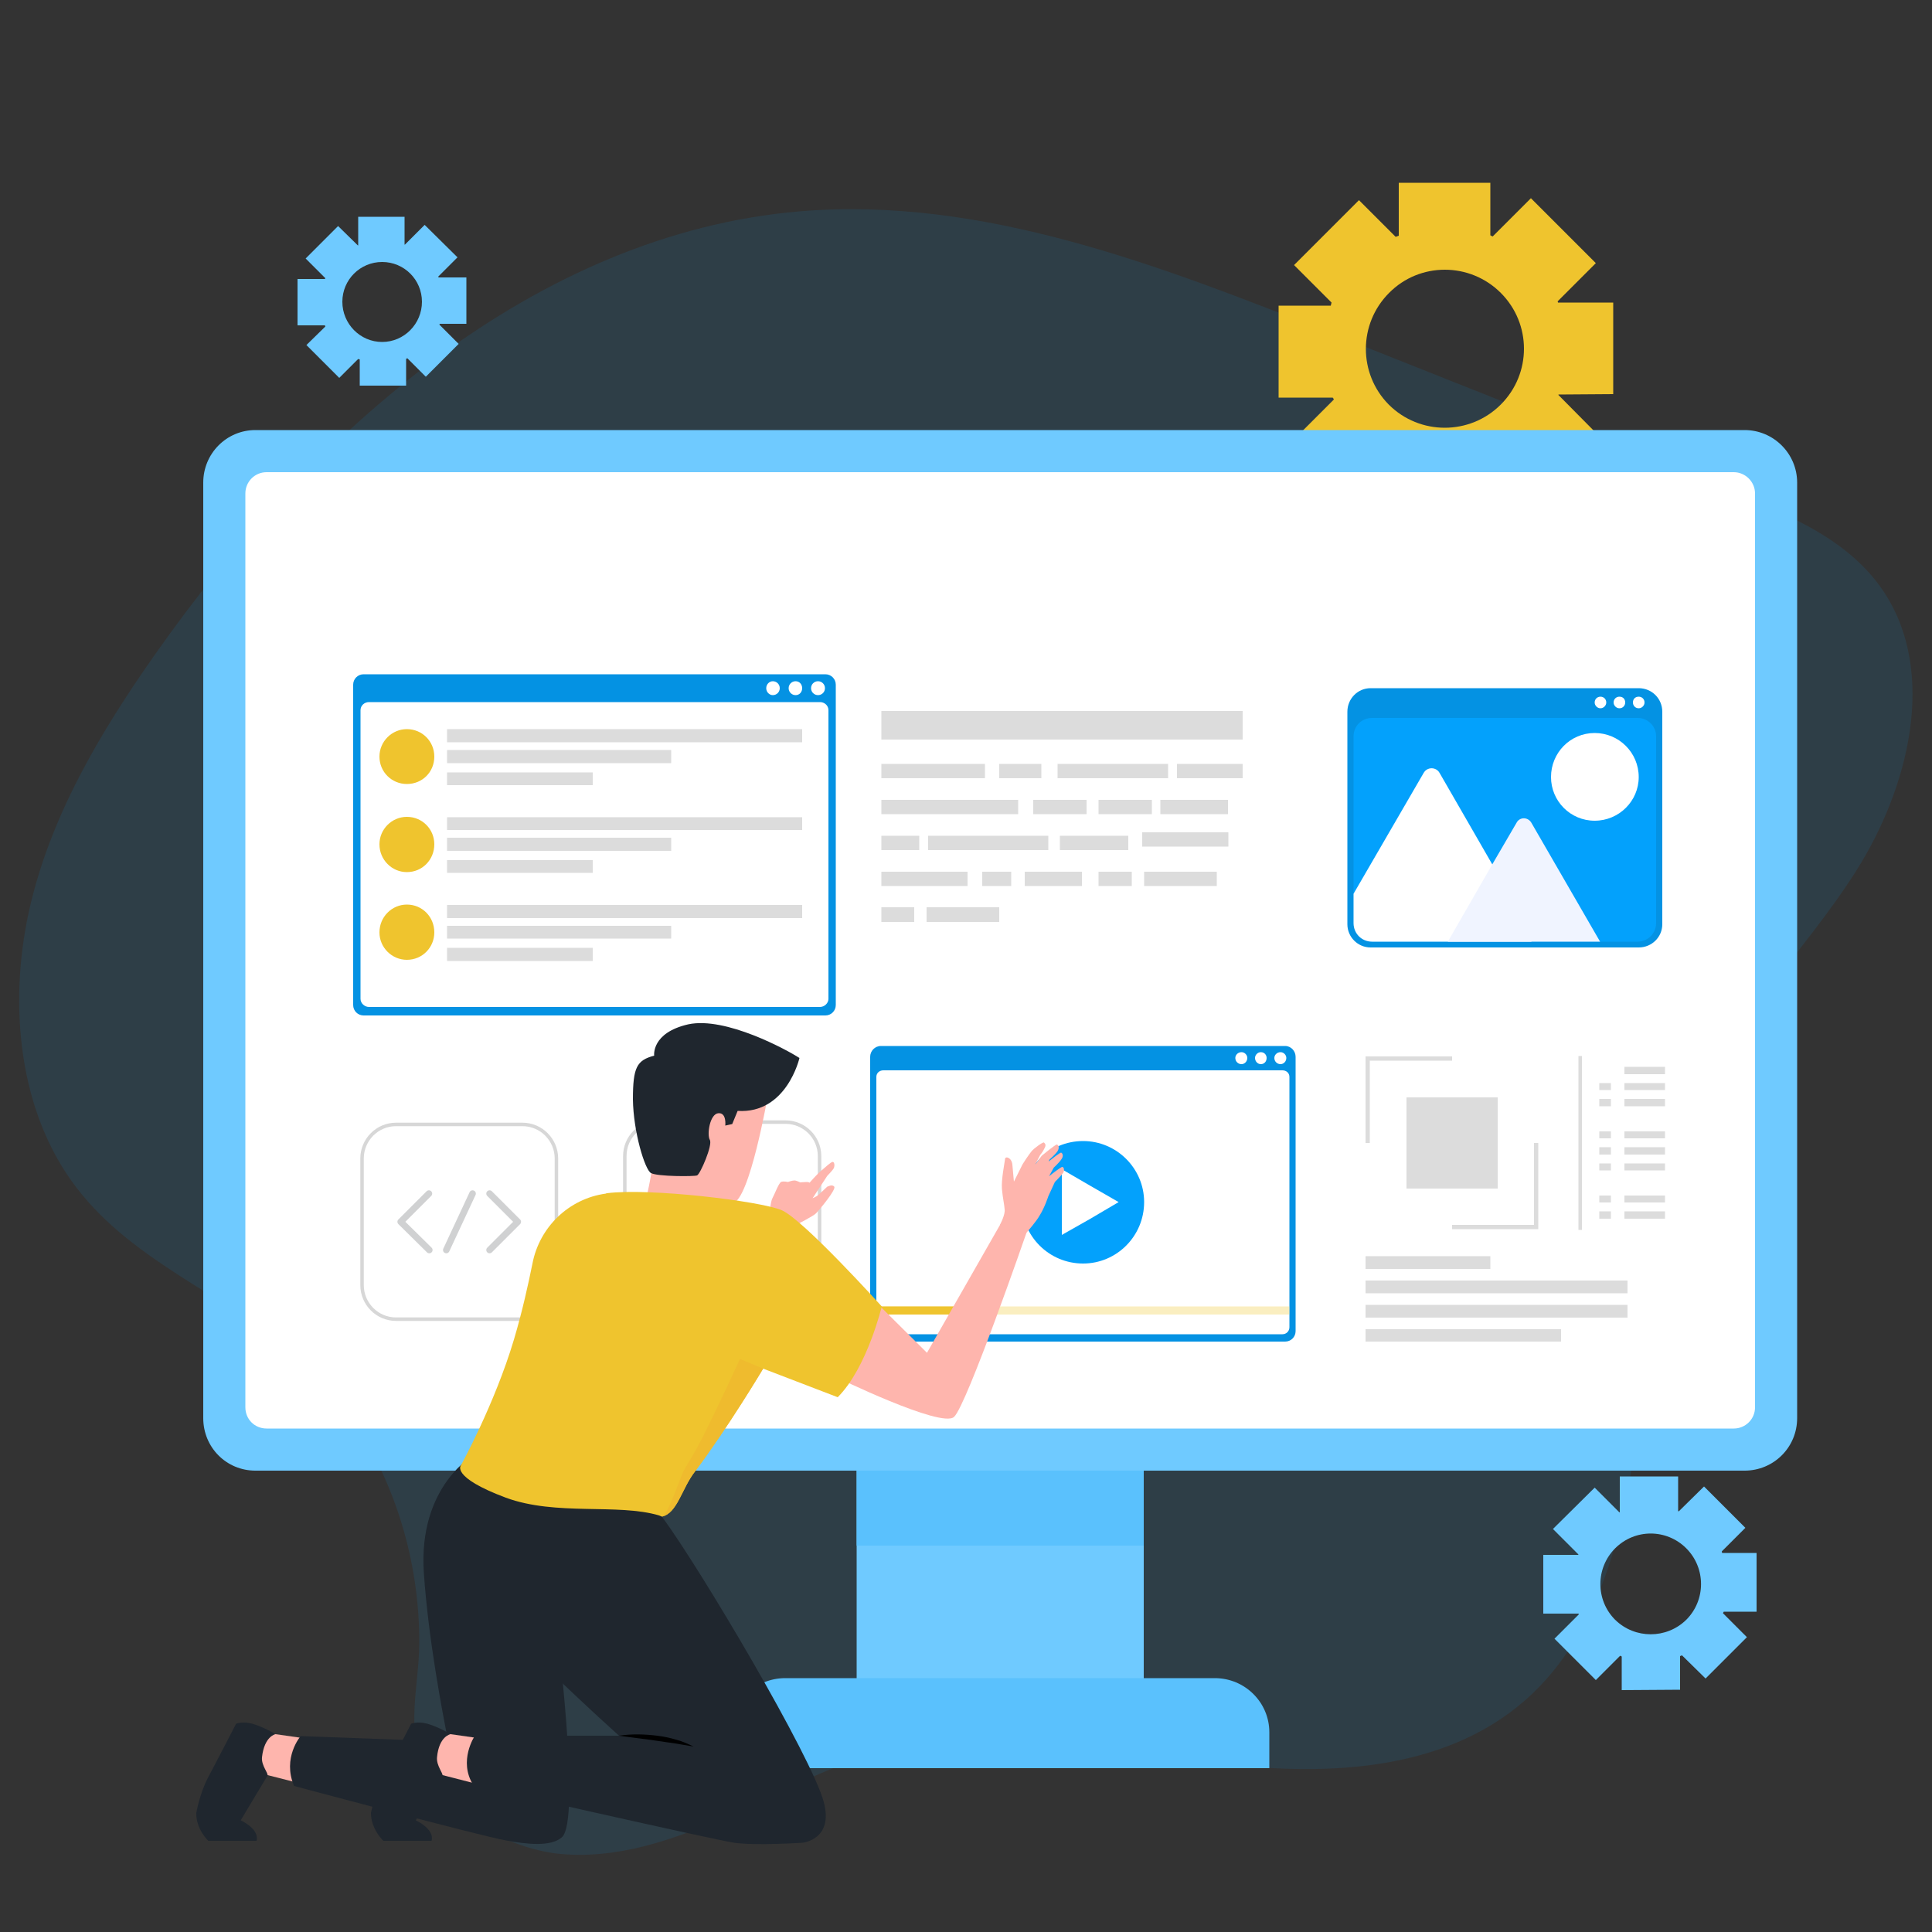 <svg version="1.2" xmlns="http://www.w3.org/2000/svg" viewBox="0 0 500 500" width="500" height="500">
	<rect x="0" y="0" width="500" height="500" fill="#333333" stroke="none"/>
	<title>6503579</title>
	<style>
		.s0 { opacity: .1;fill: #03a1fc } 
		.s1 { fill: #efc42e } 
		.s2 { fill: #ffffff } 
		.s3 { fill: none;stroke: #495ad6;stroke-miterlimit:10 } 
		.s4 { fill: none;stroke: #495ad6;stroke-linecap: round;stroke-miterlimit:10 } 
		.s5 { fill: #6fcaff } 
		.s6 { fill: #5ac1fd } 
		.s7 { fill: #0492e3 } 
		.s8 { fill: #dcdcdc } 
		.s9 { fill: #03a1fc } 
		.s10 { opacity: .3;fill: #efc42e } 
		.s11 { fill: #8bf6f1 } 
		.s12 { fill: none;stroke: #d7d7d7;stroke-miterlimit:10;stroke-width: .9 } 
		.s13 { fill: none;stroke: #d0d1d2;stroke-linecap: round;stroke-linejoin: round;stroke-width: 1.7 } 
		.s14 { fill: #f0f4ff } 
		.s15 { fill: #feb5ad } 
		.s16 { fill: #1f262e } 
		.s17 { fill: #efbb2e } 
		.s18 { fill: #000000 } 
	</style>
	<path fill-rule="evenodd" class="s0" d="m144.1 479.7c15.2 1.7 30.3-3.5 44.4-9.8 14.1-6.3 27.8-13.8 42.7-17.5 27.7-6.8 56.5 0.6 84.7 4 28.2 3.4 59.8 2 80.9-18.3 18.5-17.8 24.6-45.9 27.2-72.2 2.6-26.4 3-53.9 13.5-77.9 10.3-23.4 29.2-41.1 42.8-62.5 13.6-21.4 21.2-51.3 7.2-72.4-8.8-13.2-24-19.7-38.2-25.2q-52.3-20.8-104.7-41.6c-44.4-17.6-90.5-35.6-137.7-31.6-68 5.8-125.9 56.5-166.8 114.7-14.2 20.2-27.2 42-32.6 66.4-5.4 24.5-2.6 52.3 12.4 71.7 15 19.5 39.1 27.8 57.2 43.8 20.3 18 31.6 46.2 31.4 74.2-0.1 11.1-3.7 22.5 1.6 32.8 6.2 12 21.8 19.9 34 21.4z"/>
	<g id="BACKGROUND">
	</g>
	<g id="OBJECTS">
		<g id="&lt;Clip Group&gt;">
			<g id="&lt;Group&gt;" style="opacity: .6;mix-blend-mode: screen">
				<g id="&lt;Group&gt;">
				</g>
				<g id="&lt;Group&gt;">
				</g>
				<g id="&lt;Group&gt;">
				</g>
				<g id="&lt;Group&gt;">
				</g>
			</g>
		</g>
		<g id="&lt;Group&gt;">
			<path id="&lt;Compound Path&gt;" fill-rule="evenodd" class="s1" d="m396.7 129.3l16.8-16.8-10.2-10.3q0-0.1 0.1-0.1l14.1-0.1v-23.7h-14.3q0-0.2-0.1-0.3l9.9-9.9-16.8-16.8-9.9 9.9c-0.2-0.1-0.4-0.2-0.6-0.3v-13.6h-23.7v13.7c-0.3 0.1-0.5 0.2-0.8 0.3l-9.5-9.5-16.8 16.8 9.7 9.7c-0.1 0.3-0.1 0.5-0.2 0.8h-13.5v23.8h14q0.2 0.2 0.3 0.5l-9.7 9.7 16.8 16.8 10.1-10.1q0.2 0 0.4 0.1l-0.1 14h23.8v-14.6c0.1 0 0.1 0 0.2 0zm-37.3-24.6c-7.9-8-7.9-20.9 0.1-28.9 7.9-8 20.9-8 28.9 0 8 8 8 20.9 0 28.9-8 8-21 8-29 0z"/>
		</g>
		<g id="&lt;Group&gt;">
			<path id="&lt;Path&gt;" fill-rule="evenodd" class="s2" d="m407.4 169.1h-10c-0.5 0-0.9-0.4-0.9-0.9 0-0.6 0.4-1 0.9-1h10c0.6 0 1 0.4 1 1 0 0.5-0.4 0.9-1 0.9z"/>
			<path id="&lt;Path&gt;" fill-rule="evenodd" class="s2" d="m407.4 172.7h-10c-0.5 0-0.9-0.4-0.9-1 0-0.5 0.4-1 0.9-1h10c0.6 0 1 0.5 1 1 0 0.6-0.4 1-1 1z"/>
			<path id="&lt;Path&gt;" fill-rule="evenodd" class="s2" d="m407.4 176.2h-10c-0.5 0-0.9-0.4-0.9-0.9 0-0.6 0.4-1 0.9-1h10c0.6 0 1 0.4 1 1 0 0.5-0.4 0.9-1 0.9z"/>
		</g>
		<g id="&lt;Group&gt;">
			<g id="&lt;Group&gt;">
				<path id="&lt;Path&gt;" fill-rule="evenodd" class="s2" d="m370.9 179.9h-103.8c-4.5 0-8.2-3.7-8.2-8.2 0-4.5 3.7-8.2 8.2-8.2h103.8c4.6 0 8.3 3.7 8.3 8.2 0 4.5-3.7 8.2-8.3 8.2z"/>
			</g>
			<g id="&lt;Group&gt;">
				<path id="&lt;Path&gt;" fill-rule="evenodd" class="s3" d="m365.4 175.5c-2.4 0-4.4-1.9-4.4-4.4 0-2.4 2-4.3 4.4-4.3 2.4 0 4.3 1.9 4.3 4.3 0 2.5-1.9 4.4-4.3 4.4z"/>
				<path id="&lt;Path&gt;" fill-rule="evenodd" class="s4" d="m368.5 174.2l2.4 2.4"/>
			</g>
		</g>
		<g id="&lt;Group&gt;">
			<g id="&lt;Group&gt;">
				<g id="&lt;Group&gt;">
					<g id="&lt;Group&gt;">
						<path id="&lt;Path&gt;" fill-rule="evenodd" class="s5" d="m296 371v83.5h-74.3v-83.5z"/>
						<path id="&lt;Path&gt;" fill-rule="evenodd" class="s6" d="m296 371v29h-74.3v-29z"/>
						<path id="&lt;Path&gt;" fill-rule="evenodd" class="s6" d="m328.5 457.6h-139.4v-9.3c0-7.7 6.3-14 14.1-14h111.2c7.8 0 14.1 6.3 14.1 14z"/>
						<path id="&lt;Path&gt;" fill-rule="evenodd" class="s5" d="m451.5 380.6h-385.4c-7.5 0-13.5-6-13.5-13.6v-242.1c0-7.5 6-13.6 13.5-13.6h385.4c7.5 0 13.6 6.1 13.6 13.6v242.1c0 7.6-6.1 13.6-13.6 13.6z"/>
						<path id="&lt;Path&gt;" fill-rule="evenodd" class="s2" d="m63.5 364.2v-236.5c0-3 2.4-5.5 5.5-5.5h379.7c3 0 5.5 2.5 5.5 5.5v236.5c0 3.1-2.5 5.5-5.5 5.5h-379.7c-3.1 0-5.5-2.4-5.5-5.5z"/>
					</g>
				</g>
				<g id="&lt;Group&gt;">
					<g id="&lt;Group&gt;">
						<g id="&lt;Group&gt;">
							<path id="&lt;Path&gt;" fill-rule="evenodd" class="s7" d="m213.6 262.8h-119.5c-1.5 0-2.7-1.2-2.7-2.7v-82.9c0-1.5 1.2-2.7 2.7-2.7h119.5c1.5 0 2.7 1.2 2.7 2.7v82.9c0 1.5-1.2 2.7-2.7 2.7z"/>
							<g id="&lt;Group&gt;">
								<path id="&lt;Path&gt;" fill-rule="evenodd" class="s2" d="m93.3 258.5v-74.7c0-1.2 1-2.1 2.2-2.1h116.7c1.2 0 2.2 0.9 2.2 2.1v74.7c0 1.1-1 2.1-2.2 2.1h-116.7c-1.2 0-2.2-1-2.2-2.1z"/>
							</g>
							<g id="&lt;Group&gt;">
								<g id="&lt;Group&gt;">
									<path id="&lt;Path&gt;" fill-rule="evenodd" class="s2" d="m211.7 179.9c-1 0-1.8-0.8-1.8-1.8 0-1 0.8-1.8 1.8-1.8 1 0 1.8 0.8 1.8 1.8 0 1-0.8 1.8-1.8 1.8z"/>
								</g>
								<g id="&lt;Group&gt;">
									<path id="&lt;Path&gt;" fill-rule="evenodd" class="s2" d="m205.9 179.9c-1 0-1.8-0.8-1.8-1.8 0-1 0.8-1.8 1.8-1.8 1 0 1.7 0.8 1.7 1.8 0 1-0.7 1.8-1.7 1.8z"/>
								</g>
								<g id="&lt;Group&gt;">
									<path id="&lt;Path&gt;" fill-rule="evenodd" class="s2" d="m200 179.9c-0.9 0-1.7-0.8-1.7-1.8 0-1 0.8-1.8 1.7-1.8 1 0 1.8 0.8 1.8 1.8 0 1-0.8 1.8-1.8 1.8z"/>
								</g>
							</g>
						</g>
						<path id="&lt;Path&gt;" fill-rule="evenodd" class="s1" d="m105.3 202.9c-3.9 0-7.1-3.1-7.1-7.1 0-3.9 3.2-7.1 7.1-7.1 4 0 7.1 3.2 7.1 7.1 0 4-3.1 7.1-7.1 7.1z"/>
						<g id="&lt;Group&gt;">
							<path id="&lt;Path&gt;" fill-rule="evenodd" class="s8" d="m207.6 188.7v3.4h-91.9v-3.4z"/>
							<path id="&lt;Path&gt;" fill-rule="evenodd" class="s8" d="m173.7 194.1v3.4h-58v-3.4z"/>
							<path id="&lt;Path&gt;" fill-rule="evenodd" class="s8" d="m153.4 199.9v3.3h-37.7v-3.3z"/>
						</g>
						<path id="&lt;Path&gt;" fill-rule="evenodd" class="s1" d="m105.3 225.7c-3.9 0-7.1-3.2-7.1-7.2 0-3.9 3.2-7.1 7.1-7.1 4 0 7.1 3.2 7.1 7.1 0 4-3.1 7.2-7.1 7.2z"/>
						<g id="&lt;Group&gt;">
							<path id="&lt;Path&gt;" fill-rule="evenodd" class="s8" d="m207.6 211.5v3.3h-91.9v-3.3z"/>
							<path id="&lt;Path&gt;" fill-rule="evenodd" class="s8" d="m173.7 216.8v3.4h-58v-3.4z"/>
							<path id="&lt;Path&gt;" fill-rule="evenodd" class="s8" d="m153.4 222.6v3.3h-37.7v-3.3z"/>
						</g>
						<path id="&lt;Path&gt;" fill-rule="evenodd" class="s1" d="m105.3 248.4c-3.9 0-7.1-3.2-7.1-7.1 0-4 3.2-7.2 7.1-7.2 4 0 7.1 3.2 7.1 7.2 0 3.9-3.1 7.1-7.1 7.1z"/>
						<g id="&lt;Group&gt;">
							<path id="&lt;Path&gt;" fill-rule="evenodd" class="s8" d="m207.6 234.2v3.4h-91.9v-3.4z"/>
							<path id="&lt;Path&gt;" fill-rule="evenodd" class="s8" d="m173.7 239.6v3.3h-58v-3.3z"/>
							<path id="&lt;Path&gt;" fill-rule="evenodd" class="s8" d="m153.4 245.3v3.4h-37.7v-3.4z"/>
						</g>
					</g>
					<g id="&lt;Group&gt;">
						<g id="&lt;Group&gt;">
							<g id="&lt;Group&gt;">
								<path id="&lt;Path&gt;" fill-rule="evenodd" class="s7" d="m332.6 347.2h-104.6c-1.6 0-2.8-1.2-2.8-2.7v-71c0-1.5 1.2-2.8 2.8-2.8h104.6c1.5 0 2.7 1.3 2.7 2.8v71c0 1.5-1.2 2.7-2.7 2.7z"/>
								<g id="&lt;Group&gt;">
									<path id="&lt;Path&gt;" fill-rule="evenodd" class="s2" d="m226.8 343.5v-64.8c0-1 0.8-1.7 1.8-1.7h103.3c1 0 1.8 0.7 1.8 1.7v64.8c0 1-0.8 1.8-1.8 1.8h-103.3c-1 0-1.8-0.8-1.8-1.8z"/>
								</g>
								<g id="&lt;Group&gt;">
									<g id="&lt;Group&gt;">
										<path id="&lt;Path&gt;" fill-rule="evenodd" class="s2" d="m331.4 275.4c-0.9 0-1.6-0.7-1.6-1.6 0-0.8 0.7-1.5 1.6-1.5 0.8 0 1.5 0.7 1.5 1.5 0 0.9-0.7 1.6-1.5 1.6z"/>
									</g>
									<g id="&lt;Group&gt;">
										<path id="&lt;Path&gt;" fill-rule="evenodd" class="s2" d="m326.3 275.4c-0.8 0-1.5-0.7-1.5-1.6 0-0.8 0.7-1.5 1.5-1.5 0.9 0 1.5 0.7 1.5 1.5 0 0.9-0.6 1.6-1.5 1.6z"/>
									</g>
									<g id="&lt;Group&gt;">
										<path id="&lt;Path&gt;" fill-rule="evenodd" class="s2" d="m321.3 275.4c-0.9 0-1.6-0.7-1.6-1.6 0-0.8 0.7-1.5 1.6-1.5 0.8 0 1.5 0.7 1.5 1.5 0 0.9-0.7 1.6-1.5 1.6z"/>
									</g>
								</g>
							</g>
							<g id="&lt;Group&gt;">
								<path id="&lt;Path&gt;" fill-rule="evenodd" class="s9" d="m280.3 327c-8.8 0-15.9-7.1-15.9-15.9 0-8.7 7.1-15.8 15.9-15.8 8.7 0 15.8 7.1 15.8 15.8 0 8.8-7.1 15.9-15.8 15.9z"/>
								<g id="&lt;Group&gt;">
									<path id="&lt;Path&gt;" fill-rule="evenodd" class="s2" d="m289.5 311.1l-7.3 4.3-7.4 4.2v-8.5-8.5l7.4 4.3z"/>
								</g>
							</g>
							<g id="&lt;Group&gt;">
								<path id="&lt;Path&gt;" fill-rule="evenodd" class="s10" d="m333.7 338.1v2.1h-106.9v-2.1z"/>
								<path id="&lt;Path&gt;" fill-rule="evenodd" class="s1" d="m250.9 338.1v2.1h-24.1v-2.1z"/>
								<path id="&lt;Path&gt;" fill-rule="evenodd" class="s11" d="m250.9 340.8c-0.9 0-1.6-0.7-1.6-1.6 0-0.9 0.7-1.6 1.6-1.6 0.9 0 1.6 0.7 1.6 1.6 0 0.9-0.7 1.6-1.6 1.6z"/>
							</g>
						</g>
					</g>
					<g id="&lt;Group&gt;">
						<path id="&lt;Path&gt;" fill-rule="evenodd" class="s12" d="m135.2 341.4h-32.7c-4.9 0-8.8-4-8.8-8.8v-32.8c0-4.8 3.9-8.8 8.8-8.8h32.7c4.9 0 8.8 4 8.8 8.8v32.8c0 4.8-3.9 8.8-8.8 8.8z"/>
						<path id="&lt;Path&gt;" fill-rule="evenodd" class="s12" d="m203.3 340.7h-32.8c-4.9 0-8.8-3.9-8.8-8.8v-32.7c0-4.9 3.9-8.8 8.8-8.8h32.8c4.8 0 8.8 3.9 8.8 8.8v32.7c0 4.9-4 8.8-8.8 8.8z"/>
						<g id="&lt;Group&gt;">
							<path id="&lt;Path&gt;" fill-rule="evenodd" class="s13" d="m111 308.9l-7.3 7.3 7.4 7.3"/>
							<path id="&lt;Path&gt;" fill-rule="evenodd" class="s13" d="m126.7 308.9l7.3 7.3-7.3 7.3"/>
							<path id="&lt;Path&gt;" fill-rule="evenodd" class="s13" d="m122.3 308.9l-6.8 14.6"/>
						</g>
					</g>
					<g id="&lt;Group&gt;">
						<path id="&lt;Path&gt;" fill-rule="evenodd" class="s7" d="m354.7 245.2c-3.3 0-6-2.7-6-6v-55c0-3.4 2.7-6.1 6-6.1h69.4c3.4 0 6.1 2.7 6.1 6.1v55c0 3.3-2.7 6-6.1 6z"/>
						<g id="&lt;Group&gt;">
							<g id="&lt;Group&gt;">
								<path id="&lt;Path&gt;" fill-rule="evenodd" class="s2" d="m424.1 183.3c-0.9 0-1.5-0.7-1.5-1.5 0-0.9 0.6-1.5 1.5-1.5 0.8 0 1.5 0.6 1.5 1.5 0 0.8-0.7 1.5-1.5 1.5z"/>
							</g>
							<g id="&lt;Group&gt;">
								<path id="&lt;Path&gt;" fill-rule="evenodd" class="s2" d="m419.1 183.3c-0.8 0-1.5-0.7-1.5-1.5 0-0.9 0.7-1.5 1.5-1.5 0.9 0 1.5 0.6 1.5 1.5 0 0.8-0.6 1.5-1.5 1.5z"/>
							</g>
							<g id="&lt;Group&gt;">
								<path id="&lt;Path&gt;" fill-rule="evenodd" class="s2" d="m414.2 183.3c-0.8 0-1.5-0.7-1.5-1.5 0-0.9 0.7-1.5 1.5-1.5 0.8 0 1.5 0.6 1.5 1.5 0 0.8-0.7 1.5-1.5 1.5z"/>
							</g>
						</g>
						<path id="&lt;Path&gt;" fill-rule="evenodd" class="s9" d="m428.6 190.5v48.4c0 2.7-2.2 4.8-4.8 4.8h-68.7c-2.7 0-4.8-2.1-4.8-4.8v-48.4c0-2.6 2.1-4.7 4.8-4.7h68.7c2.6 0 4.8 2.1 4.8 4.7z"/>
						<path id="&lt;Path&gt;" fill-rule="evenodd" class="s2" d="m412.7 212.4c-6.3 0-11.3-5.1-11.3-11.3 0-6.3 5-11.4 11.3-11.4 6.3 0 11.4 5.1 11.4 11.4 0 6.2-5.1 11.3-11.4 11.3z"/>
						<path id="&lt;Path&gt;" fill-rule="evenodd" class="s2" d="m396.3 243.7h-41.2c-2.7 0-4.8-2.1-4.8-4.8v-7.6l18.1-31.2c0.9-1.7 3.3-1.7 4.2 0l13.6 23.6 10.2 17.5c0.4 0.8 0.4 1.8-0.1 2.5z"/>
						<path id="&lt;Path&gt;" fill-rule="evenodd" class="s14" d="m414.1 243.7h-39.4l11.5-20 6.3-10.8c0.8-1.5 2.9-1.5 3.8 0z"/>
					</g>
					<g id="&lt;Group&gt;">
						<g id="&lt;Group&gt;">
							<path id="&lt;Path&gt;" fill-rule="evenodd" class="s8" d="m321.6 184v7.4h-93.5v-7.4z"/>
							<path id="&lt;Path&gt;" fill-rule="evenodd" class="s8" d="m254.9 197.7v3.7h-26.8v-3.7z"/>
							<path id="&lt;Path&gt;" fill-rule="evenodd" class="s8" d="m269.5 197.7v3.7h-10.9v-3.7z"/>
							<path id="&lt;Path&gt;" fill-rule="evenodd" class="s8" d="m302.3 197.7v3.7h-28.6v-3.7z"/>
							<path id="&lt;Path&gt;" fill-rule="evenodd" class="s8" d="m321.6 197.7v3.7h-17v-3.7z"/>
							<path id="&lt;Path&gt;" fill-rule="evenodd" class="s8" d="m263.5 207v3.7h-35.4v-3.7z"/>
							<path id="&lt;Path&gt;" fill-rule="evenodd" class="s8" d="m281.2 207v3.7h-13.8v-3.7z"/>
							<path id="&lt;Path&gt;" fill-rule="evenodd" class="s8" d="m298.1 207v3.7h-13.8v-3.7z"/>
							<path id="&lt;Path&gt;" fill-rule="evenodd" class="s8" d="m317.8 207v3.7h-17.5v-3.7z"/>
							<path id="&lt;Path&gt;" fill-rule="evenodd" class="s8" d="m237.9 216.3v3.7h-9.8v-3.7z"/>
							<path id="&lt;Path&gt;" fill-rule="evenodd" class="s8" d="m292 216.3v3.7h-17.7v-3.7z"/>
							<path id="&lt;Path&gt;" fill-rule="evenodd" class="s8" d="m271.3 216.3v3.7h-31.1v-3.7z"/>
							<path id="&lt;Path&gt;" fill-rule="evenodd" class="s8" d="m250.4 225.6v3.7h-22.3v-3.7z"/>
							<path id="&lt;Path&gt;" fill-rule="evenodd" class="s8" d="m261.7 225.6v3.7h-7.5v-3.7z"/>
							<path id="&lt;Path&gt;" fill-rule="evenodd" class="s8" d="m280 225.6v3.7h-14.8v-3.7z"/>
							<path id="&lt;Path&gt;" fill-rule="evenodd" class="s8" d="m317.9 215.4v3.7h-22.3v-3.7z"/>
							<path id="&lt;Path&gt;" fill-rule="evenodd" class="s8" d="m236.6 234.8v3.8h-8.5v-3.8z"/>
							<path id="&lt;Path&gt;" fill-rule="evenodd" class="s8" d="m258.6 234.8v3.8h-18.8v-3.8z"/>
							<path id="&lt;Path&gt;" fill-rule="evenodd" class="s8" d="m292.9 225.6v3.7h-8.6v-3.7z"/>
							<path id="&lt;Path&gt;" fill-rule="evenodd" class="s8" d="m314.9 225.6v3.7h-18.8v-3.7z"/>
						</g>
					</g>
					<g id="&lt;Group&gt;">
						<g id="&lt;Group&gt;">
							<g id="&lt;Group&gt;">
								<g id="&lt;Group&gt;">
									<g id="&lt;Group&gt;">
										<path id="&lt;Path&gt;" fill-rule="evenodd" class="s8" d="m398.1 318.1h-22.3v-1.1h21.2v-21.2h1.1z"/>
									</g>
								</g>
								<g id="&lt;Group&gt;">
									<g id="&lt;Group&gt;">
										<path id="&lt;Path&gt;" fill-rule="evenodd" class="s8" d="m354.5 295.8h-1.1v-22.4h22.4v1.1h-21.3z"/>
									</g>
								</g>
							</g>
							<g id="&lt;Group&gt;">
								<path id="&lt;Path&gt;" fill-rule="evenodd" class="s8" d="m387.6 284v23.6h-23.6v-23.6z"/>
							</g>
						</g>
						<g id="&lt;Group&gt;">
							<g id="&lt;Group&gt;">
								<path id="&lt;Path&gt;" fill-rule="evenodd" class="s8" d="m385.7 325.1v3.3h-32.3v-3.3z"/>
							</g>
							<g id="&lt;Group&gt;">
								<path id="&lt;Path&gt;" fill-rule="evenodd" class="s8" d="m421.2 331.4v3.3h-67.8v-3.3z"/>
							</g>
							<g id="&lt;Group&gt;">
								<path id="&lt;Path&gt;" fill-rule="evenodd" class="s8" d="m421.2 337.7v3.3h-67.8v-3.3z"/>
							</g>
							<g id="&lt;Group&gt;">
								<path id="&lt;Path&gt;" fill-rule="evenodd" class="s8" d="m404 344v3.2h-50.6v-3.2z"/>
							</g>
						</g>
						<g id="&lt;Group&gt;">
							<g id="&lt;Group&gt;">
								<path id="&lt;Path&gt;" fill-rule="evenodd" class="s8" d="m409.4 273.3v45h-0.9v-45z"/>
							</g>
							<g id="&lt;Group&gt;">
								<path id="&lt;Path&gt;" fill-rule="evenodd" class="s2" d="m416.9 278h-3v-1.9h3z"/>
							</g>
							<g id="&lt;Group&gt;">
								<path id="&lt;Path&gt;" fill-rule="evenodd" class="s8" d="m430.9 276.1v1.9h-10.5v-1.9z"/>
							</g>
							<g id="&lt;Group&gt;">
								<path id="&lt;Path&gt;" fill-rule="evenodd" class="s8" d="m416.9 282.1h-3v-1.8h3z"/>
							</g>
							<g id="&lt;Group&gt;">
								<path id="&lt;Path&gt;" fill-rule="evenodd" class="s8" d="m430.9 280.3v1.8h-10.5v-1.8z"/>
							</g>
							<g id="&lt;Group&gt;">
								<path id="&lt;Path&gt;" fill-rule="evenodd" class="s8" d="m416.9 286.3h-3v-1.9h3z"/>
							</g>
							<g id="&lt;Group&gt;">
								<path id="&lt;Path&gt;" fill-rule="evenodd" class="s8" d="m430.9 284.4v1.9h-10.5v-1.9z"/>
							</g>
							<g id="&lt;Group&gt;">
								<path id="&lt;Path&gt;" fill-rule="evenodd" class="s8" d="m416.9 294.6h-3v-1.8h3z"/>
							</g>
							<g id="&lt;Group&gt;">
								<path id="&lt;Path&gt;" fill-rule="evenodd" class="s8" d="m430.9 292.8v1.8h-10.5v-1.8z"/>
							</g>
							<g id="&lt;Group&gt;">
								<path id="&lt;Path&gt;" fill-rule="evenodd" class="s8" d="m416.9 298.8h-3v-1.9h3z"/>
							</g>
							<g id="&lt;Group&gt;">
								<path id="&lt;Path&gt;" fill-rule="evenodd" class="s8" d="m430.9 296.9v1.9h-10.5v-1.9z"/>
							</g>
							<g id="&lt;Group&gt;">
								<path id="&lt;Path&gt;" fill-rule="evenodd" class="s8" d="m416.9 302.9h-3v-1.8h3z"/>
							</g>
							<g id="&lt;Group&gt;">
								<path id="&lt;Path&gt;" fill-rule="evenodd" class="s8" d="m430.9 301.1v1.8h-10.5v-1.8z"/>
							</g>
							<g id="&lt;Group&gt;">
								<path id="&lt;Path&gt;" fill-rule="evenodd" class="s8" d="m416.9 311.2h-3v-1.8h3z"/>
							</g>
							<g id="&lt;Group&gt;">
								<path id="&lt;Path&gt;" fill-rule="evenodd" class="s8" d="m430.9 309.4v1.8h-10.5v-1.8z"/>
							</g>
							<g id="&lt;Group&gt;">
								<path id="&lt;Path&gt;" fill-rule="evenodd" class="s8" d="m416.9 315.4h-3v-1.9h3z"/>
							</g>
							<g id="&lt;Group&gt;">
								<path id="&lt;Path&gt;" fill-rule="evenodd" class="s8" d="m430.9 313.5v1.9h-10.5v-1.9z"/>
							</g>
						</g>
					</g>
				</g>
			</g>
			<g id="&lt;Group&gt;">
				<g id="&lt;Group&gt;">
					<path id="&lt;Path&gt;" fill-rule="evenodd" class="s15" d="m190.8 323.3l8.3-8.6c0 0 0.3-3.8 0.8-4.6 0.5-0.9 1.6-3.8 2.2-4.2 0.6-0.3 1.8 0 1.8 0 0 0 1.1-0.4 1.7-0.4 0.5 0 1.5 0.5 1.5 0.5 0 0 1.2-0.1 1.7-0.1 0.6 0 0.7 0.2 0.7 0.2 0 0 2.1-2.4 3-3.1 1-0.8 2.5-2.3 3-2.3 0.4 0 0.6 0.8 0.3 1.6-0.4 0.7-1.7 2-1.7 2l-3.8 5.8c0 0 0.7-0.3 1-0.5 0.4-0.2 2.7-2.4 2.8-2.5 0.2 0 1.2-0.7 1.8 0 0.6 0.7-4 6.2-4.7 6.9-0.8 0.8-5 2.9-5 2.9 0 0-4.5 8-4.9 8.6-0.4 0.5-10.5-2.2-10.5-2.2z"/>
					<g id="&lt;Group&gt;">
						<path id="&lt;Path&gt;" fill-rule="evenodd" class="s15" d="m198.7 283.6c0 0-4.7 27.1-9.1 27.8 0 0-17.6 0.7-21.6-20.7-3.4-18.5 10.3-22.4 16.7-21 6.3 1.4 15.3 2.3 14 13.9z"/>
					</g>
					<g id="&lt;Group&gt;">
						<path id="&lt;Path&gt;" fill-rule="evenodd" class="s15" d="m183.1 307c0 0-2.5 3.4-3.3 11.4 0 0-7.4 1.1-14.1-2.4 0 0 3.6-11.4 4.1-23.7"/>
					</g>
					<path id="&lt;Path&gt;" fill-rule="evenodd" class="s16" d="m178.1 265.1c-9.6 2.2-8.8 8.1-8.8 8.1-4.5 1.2-5.5 3-5.5 11.3 0.1 8.4 3.1 18.3 4.7 19.1 1.7 0.9 11.1 0.9 11.9 0.6 0.8-0.3 4.1-7.9 3.3-9.2-0.8-1.4 0-6.7 2.2-6.9 2.2-0.2 1.8 3.2 1.8 3.2l1.8-0.4 1.4-3.4c12.7 0.8 16-13.7 16-13.7-3.1-2-19.1-10.8-28.8-8.7z"/>
					<path id="&lt;Path&gt;" fill-rule="evenodd" class="s15" d="m71.3 448.8l9.8 1.4-3.2 11.4-10.6-2.7c0 0-4.3-5.8 2.2-10.1 0.3-0.2 1.3-0.1 1.8 0z"/>
					<path id="&lt;Path&gt;" fill-rule="evenodd" class="s16" d="m143.9 419.7l-14.3-43.4c0 0-4.3-1.6-6.6 0 0 0-14.9 8-13.3 30.9 1.2 17.3 4.8 36 6.3 43.5l-38.2-1.4c0 0-4.8 5.6-1.7 12.9 0 0 48.1 12.9 54.8 14.1 5.5 1 11.6 1.7 14.5-0.8 5.1-4.4-1.5-55.8-1.5-55.8z"/>
					<path id="&lt;Path&gt;" fill-rule="evenodd" class="s15" d="m116.6 448.8l9.8 1.4-3.3 11.4-10.5-2.7c0 0-4.3-5.8 2.2-10.1 0.3-0.2 1.3-0.1 1.8 0z"/>
					<path id="&lt;Path&gt;" fill-rule="evenodd" class="s16" d="m113.1 454.8c-0.2 2.2 1.7 4.2 1.4 4.8-0.4 0.6-6.9 11.5-6.9 11.5 0 0 4.9 2.2 4.1 5.3h-12.5c0 0-3.2-3-3.2-7.2 0 0 0.9-4.8 3.1-9.1 2.3-4.3 7.3-14 7.3-14 0 0 1.6-0.7 4.2 0 3.1 0.9 6 2.7 6 2.7 0 0-3 0.5-3.5 6z"/>
					<path id="&lt;Path&gt;" fill-rule="evenodd" class="s16" d="m213.2 466.4c-3-11.5-32.1-60.7-41.9-73.9-20.2-8.8-41.7-16.2-41.7-16.2-8.9 2.1-13.3 20-8.2 32 3.4 8.1 25.4 28.8 38.8 40.9h-37.3c0 0-4.4 6.5-0.4 12.8 0 0 62.1 14.1 67.5 14.9 5.5 0.8 17.7 0 17.7 0 0 0 8.1-0.8 5.5-10.5z"/>
					<path id="&lt;Path&gt;" fill-rule="evenodd" class="s16" d="m67.8 454.8c-0.2 2.2 1.8 4.2 1.4 4.8-0.4 0.6-6.9 11.5-6.9 11.5 0 0 4.9 2.2 4.1 5.3h-12.5c0 0-3.2-3-3.1-7.2 0 0 0.8-4.8 3-9.1 2.3-4.3 7.3-14 7.3-14 0 0 1.6-0.7 4.2 0 3.1 0.9 6 2.7 6 2.7 0 0-2.9 0.5-3.5 6z"/>
					<path id="&lt;Path&gt;" fill-rule="evenodd" class="s15" d="m260 314.9l-20.1 35.2-14.3-14.2-11.9 17.6 3.5 1.7-1.2 1c0 0 27.6 13.5 30.9 10.5 3.3-3 18.8-47.8 18.8-47.8z"/>
					<path id="&lt;Path&gt;" fill-rule="evenodd" class="s1" d="m228.2 338.1c0 0-3.8 15.9-11.4 23.5l-19.3-7.4c0 0-9 15.1-17.7 26.7-3.4 4.4-4.5 10.7-8.5 11.6q-0.4-0.2-0.7-0.3c-10.8-3.2-26.6 0.2-39.7-4.6-14.4-5.4-11.6-8.4-11.6-8.4 0 0 8.7-15.8 13.7-32.5 2.2-7.4 3.7-14.3 4.8-19.7 1.8-9.4 9.4-16.8 19-18.1q0.1-0.1 0.3-0.1c10.9-1.4 39.6 2 45.2 4.4 5.6 2.4 25.9 24.9 25.9 24.9z"/>
					<path id="&lt;Path&gt;" fill-rule="evenodd" class="s17" d="m197.5 354.2c0 0-9 15.1-17.7 26.7-3.4 4.4-4.5 10.7-8.5 11.6 1.7-0.7 4.6-9.8 5.6-11.8 1.1-2.1 2.7-4.1 6.2-11.3 3.6-7.2 8.4-17.7 8.4-17.7z"/>
					<g id="&lt;Group&gt;">
						<path id="&lt;Path&gt;" fill-rule="evenodd" class="s18" d="m160.2 449.2c3.3-0.5 6.6-0.4 9.9 0q2.4 0.3 4.8 1c1.6 0.4 3.1 1.1 4.6 1.8l-4.8-0.8c-1.6-0.2-3.2-0.5-4.8-0.7-3.2-0.5-6.4-0.8-9.7-1.3z"/>
					</g>
					<path id="&lt;Path&gt;" fill-rule="evenodd" class="s15" d="m274.9 302c-0.3 0-2.4 1.6-3.4 2.4l1.2-2.2c0 0 1.5-1.4 2-2.2 0.6-0.8 0.3-1.6-0.1-1.7-0.3 0-2.1 1.4-3.2 2.3l0.2-0.5c0 0 1.6-1.4 2.1-2.2 0.5-0.8 0.3-1.6-0.2-1.7-0.4 0-3.9 2.9-3.9 2.9l-1.7 2.3 1.3-2.5c0 0 0.7-0.8 1.1-1.7 0.5-0.9 0.2-1.2-0.1-1.5-0.2-0.3-2.6 1.5-3.2 2.2-0.6 0.7-2.5 3.5-2.6 3.9l-2 4c-0.1-1.2-0.3-3.2-0.4-4.4-0.2-1.9-1.9-2.3-1.9-1.4-0.1 0.9-1 5.3-0.8 7.7 0.2 2.3 0.6 3.9 0.7 5.3 0.2 1.3-1.2 4-1.2 4 0 0 5.6 3.4 6.5 2.4 0.9-1 2.9-3.3 3.8-4.9 1.3-2.1 2.2-4.9 2.2-4.9l1.7-3.7c0 0 1.5-1.5 2.1-2.3 0.5-0.8 0.2-1.6-0.2-1.6z"/>
				</g>
			</g>
		</g>
		<g id="&lt;Group&gt;">
			<g id="&lt;Group&gt;">
				<path id="&lt;Compound Path&gt;" fill-rule="evenodd" class="s5" d="m412.7 385l-10.8 10.7 6.6 6.6q0 0.1-0.1 0.1h-9v15.2h9.1q0.1 0.1 0.1 0.2l-6.3 6.3 10.7 10.7 6.3-6.3q0.2 0.1 0.4 0.2v8.7l15.1-0.1v-8.7q0.3-0.1 0.5-0.2l6.1 6 10.7-10.7-6.2-6.2q0.1-0.2 0.2-0.4h8.5v-15.2h-8.9q-0.1-0.2-0.1-0.4l6.1-6.1-10.7-10.7-6.5 6.4q0 0-0.2 0v-9h-15.1v9.3q-0.1 0-0.1 0zm23.7 15.7c5.1 5.1 5.1 13.4 0 18.5-5.1 5-13.3 5-18.4 0-5.1-5.1-5.1-13.4 0-18.5 5.1-5.1 13.3-5.1 18.4 0z"/>
			</g>
			<path id="&lt;Compound Path&gt;" fill-rule="evenodd" class="s5" d="m104.7 56.1h-12v7.4q-0.1 0-0.1 0l-5.1-5-8.4 8.4 5.1 5.1q-0.1 0.1-0.1 0.2h-7.1v12h7.1q0 0.1 0.1 0.3l-4.9 4.8 8.5 8.5 4.9-4.9q0.2 0.1 0.4 0.1v6.8h12v-6.9q0.2-0.1 0.3-0.2l4.8 4.8 8.5-8.5-5-5q0.1-0.1 0.1-0.2h6.9v-12h-7.2q0-0.1-0.1-0.2l5-5-8.5-8.4-5.1 5.1q-0.1 0-0.1 0zm-5.8 32.4c-5.7 0-10.3-4.7-10.3-10.4 0-5.7 4.6-10.3 10.3-10.3 5.7 0 10.3 4.6 10.3 10.3 0 5.7-4.6 10.4-10.3 10.4z"/>
		</g>
		<g id="&lt;Group&gt;">
			<g id="&lt;Group&gt;">
				<g id="&lt;Group&gt;">
				</g>
				<g id="&lt;Group&gt;">
				</g>
				<g id="&lt;Group&gt;">
				</g>
				<g id="&lt;Group&gt;">
				</g>
				<g id="&lt;Group&gt;">
				</g>
				<g id="&lt;Group&gt;">
				</g>
				<g id="&lt;Group&gt;">
				</g>
				<g id="&lt;Group&gt;">
				</g>
				<g id="&lt;Group&gt;">
				</g>
				<g id="&lt;Group&gt;">
				</g>
				<g id="&lt;Group&gt;">
				</g>
				<g id="&lt;Group&gt;">
				</g>
				<g id="&lt;Group&gt;">
				</g>
				<g id="&lt;Group&gt;">
				</g>
				<g id="&lt;Group&gt;">
				</g>
				<g id="&lt;Group&gt;">
				</g>
				<g id="&lt;Group&gt;">
				</g>
			</g>
			<g id="&lt;Group&gt;" style="opacity: .6">
				<g id="&lt;Group&gt;">
				</g>
			</g>
			<g id="&lt;Group&gt;" style="opacity: .6">
				<g id="&lt;Group&gt;">
				</g>
			</g>
			<g id="&lt;Group&gt;" style="opacity: .6">
				<g id="&lt;Group&gt;">
				</g>
			</g>
		</g>
	</g>
</svg>